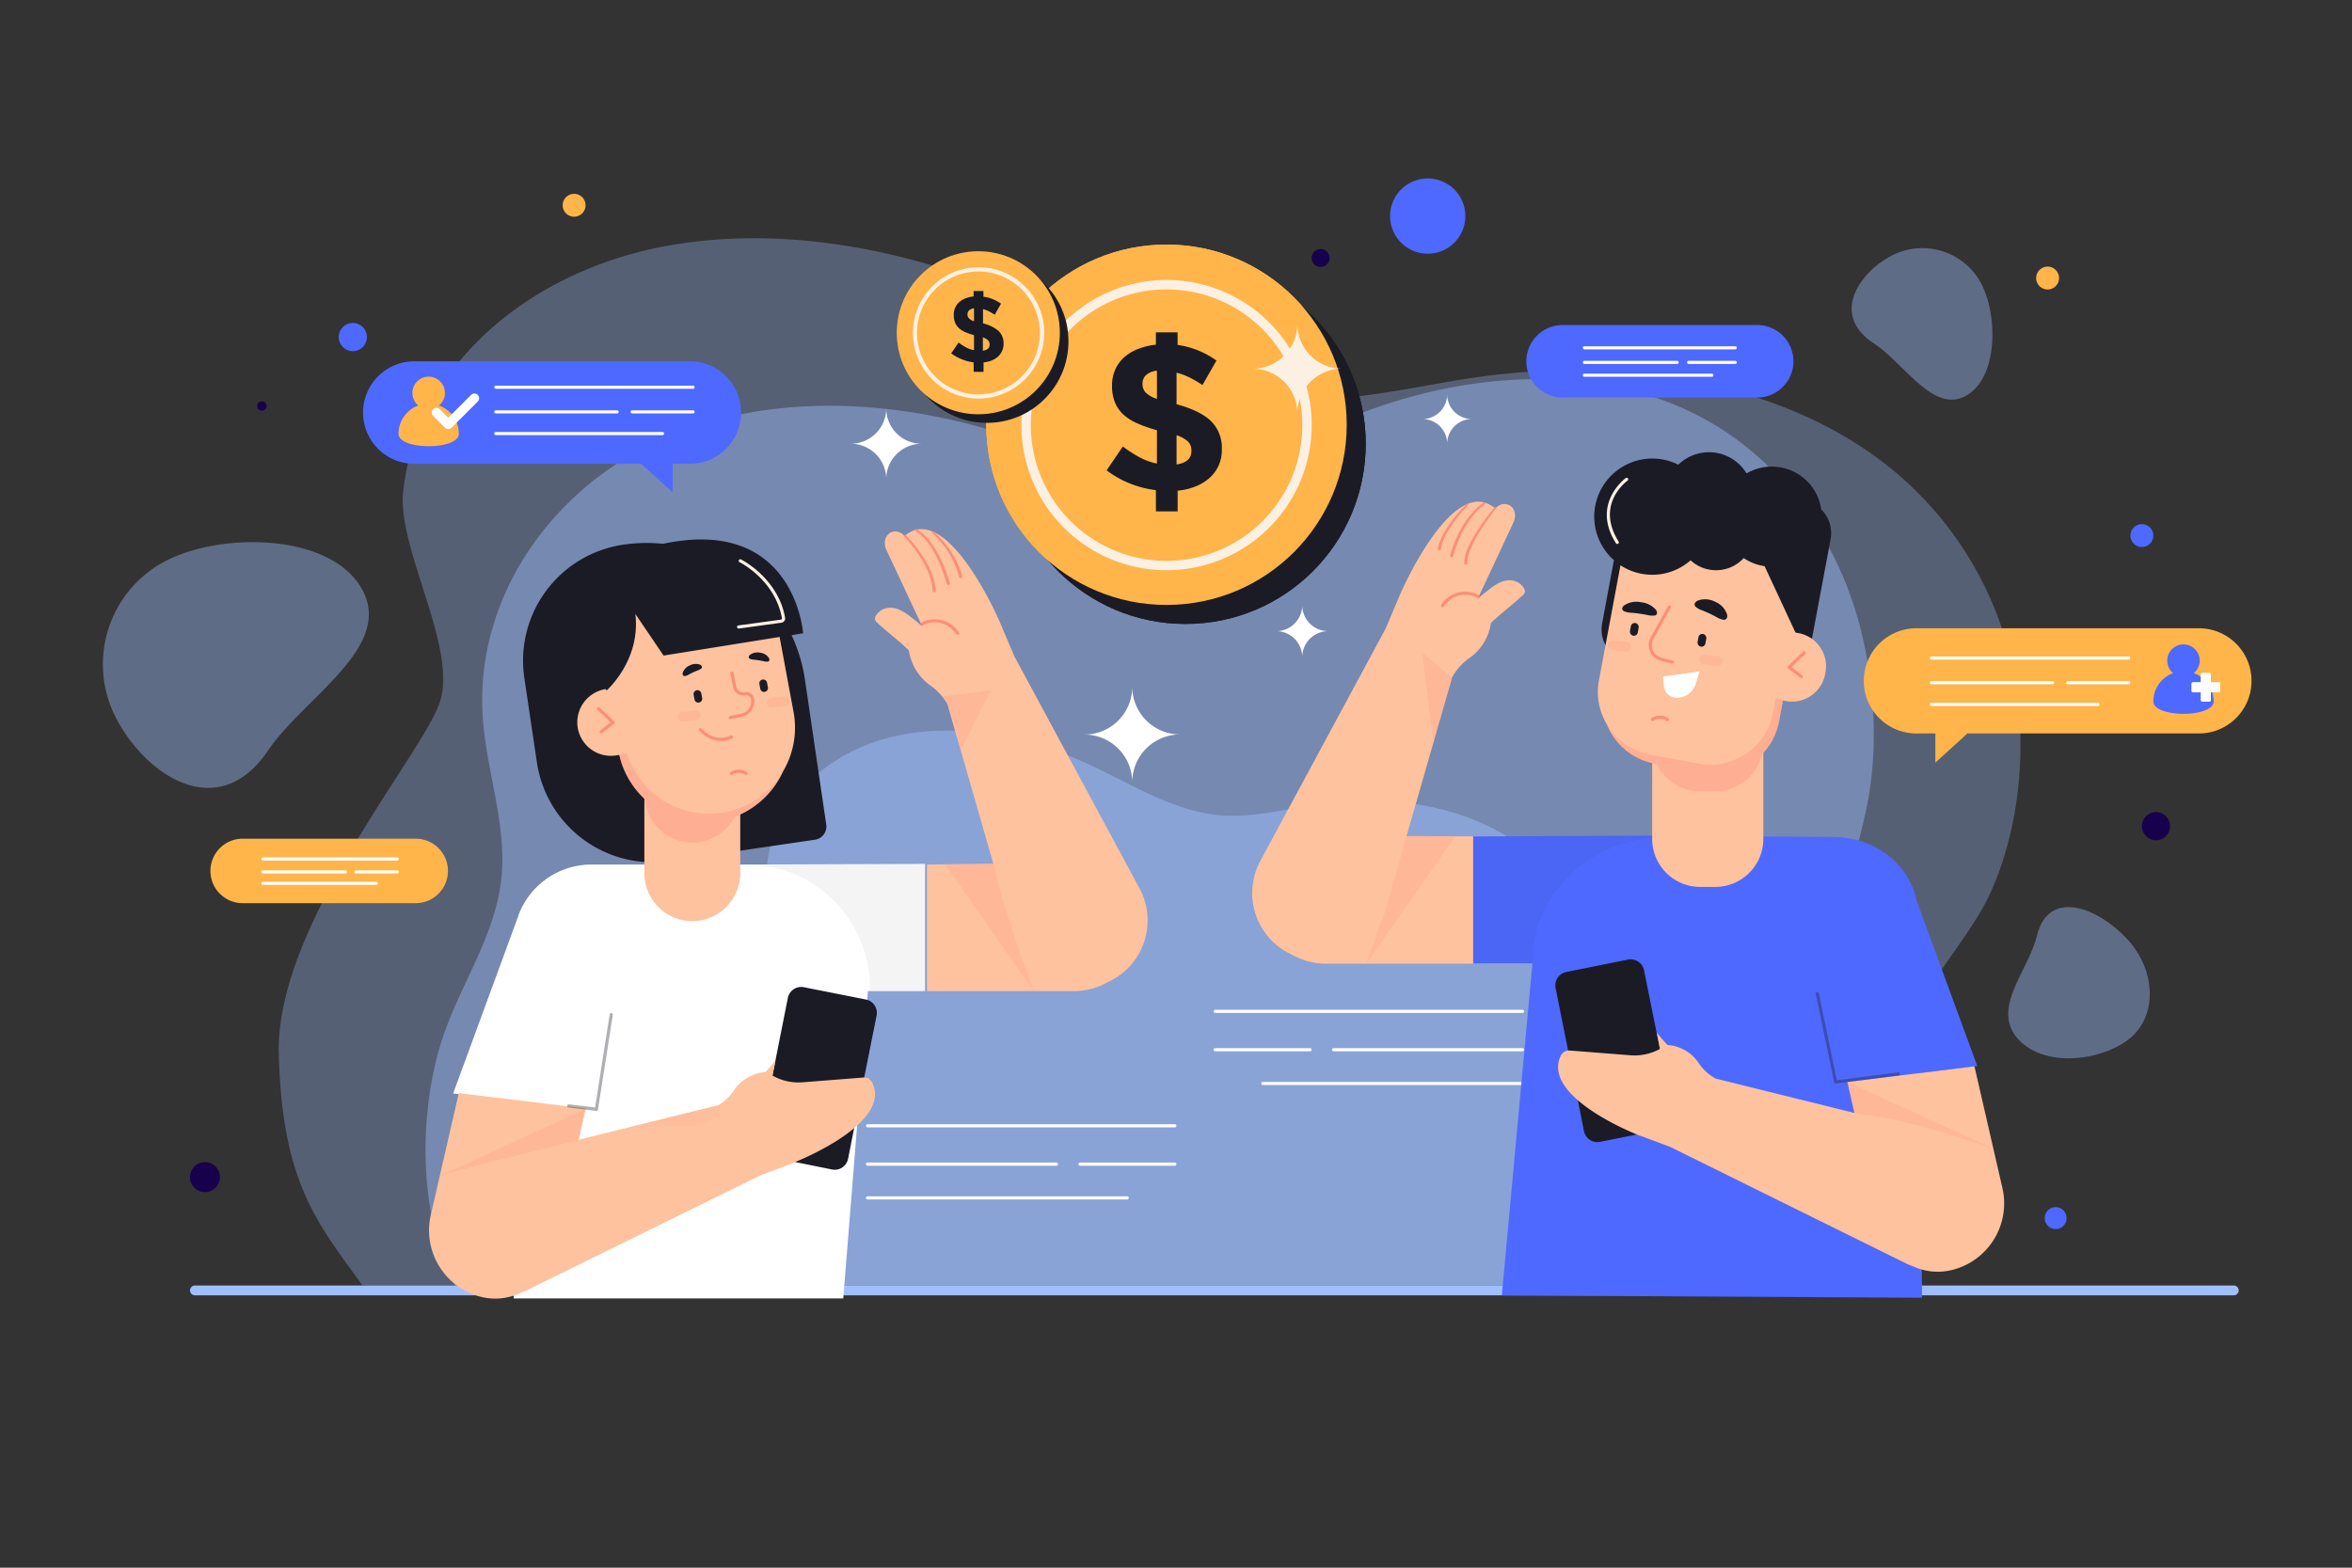 <svg xmlns="http://www.w3.org/2000/svg" viewBox="0 0 750 500"><rect x="0" y="0" width="750" height="500" fill="#333333" stroke="none"/><defs><style>.cls-1{opacity:0.68;}.cls-2,.cls-3,.cls-5{fill:#9fbfff;}.cls-2,.cls-6{opacity:0.47;}.cls-3{opacity:0.41;}.cls-4{opacity:0.43;}.cls-7{fill:#17014c;}.cls-8{fill:#4e69ff;}.cls-9{fill:#ffb54a;}.cls-10,.cls-17,.cls-19{fill:#1b1b25;}.cls-11{fill:#fcf0e3;}.cls-12{fill:#fff;}.cls-13{fill:#fec29e;}.cls-14{fill:none;}.cls-15,.cls-18,.cls-20,.cls-21{fill:#ff887c;}.cls-15{opacity:0.17;}.cls-16{fill:#fb8e77;}.cls-17{opacity:0.05;}.cls-18{opacity:0.18;}.cls-19{opacity:0.35;}.cls-20{opacity:0.32;}.cls-21{opacity:0.08;}</style></defs><g id="BACKGROUND"><g class="cls-1"><path class="cls-2" d="M643.66,224.72a111.87,111.87,0,0,0-38.46-73.45c-35.3-30.15-88.7-37.75-135.5-30.78-19.6,2.92-39,8.09-59.11,6.47-29.28-2.38-55.06-18.65-81.72-30.58-36.28-16.24-77.87-25-116.44-17.91-43.73,8-79.59,38.27-83.87,78.42-1.94,18.19,17.76,50.24,11.55,67.48-6.31,17.49-52.35,71.05-51.21,111.79C90,376.75,100.63,389.37,115.62,410h489.3c9.33-20.9,16.64-37.62,5.72-65.07-8.73-21.93,15-40,24.16-60.4C643,266.36,645.65,244.51,643.66,224.72Z"/></g><path class="cls-3" d="M36.89,228.79a37.13,37.13,0,0,1,16.19-50c18.27-9.33,53.33-8.56,62.66,9.7S97,222.4,85.46,239.39C69.43,263.09,46.22,247.06,36.89,228.79Z"/><path class="cls-3" d="M678.32,299.5c8.93,9.69,9.66,23.55,1.62,31s-27.38,10.73-36.32,1,3.18-21.83,5.9-33C653.32,282.94,669.38,289.82,678.32,299.5Z"/><path class="cls-3" d="M603.09,81.59a21.23,21.23,0,0,1,28.68,8.86c5.47,10.37,5.3,30.41-5.06,35.88s-19.5-10.47-29.3-16.9C583.75,100.45,592.73,87.06,603.09,81.59Z"/><g class="cls-4"><path class="cls-5" d="M589.68,386.09c4.77-23.71-2.88-43.93-4.78-67.17-1.81-22,6-40.51,10.34-61.47,3.86-18.66,2.58-39.78-2.27-58.12-6.61-25-21.84-48.2-43.79-62.33-34.19-22-79.8-19.43-117.57-4.28-15.82,6.34-31.14,14.78-48.09,16.92-24.71,3.11-48.76-7.54-72.83-13.93C277.92,127,242,126.36,211,140.09,176,155.66,151.05,190.8,154,229.5c1.32,17.54,8.07,34.84,5.68,52.27-2.42,17.67-12.92,32.45-18.48,49.09-7.58,22.71-8.27,56.09,3.92,79.14H581.47A96.22,96.22,0,0,0,589.68,386.09Z"/></g><g class="cls-6"><path class="cls-5" d="M508.53,311.82a59.93,59.93,0,0,0-19.7-38.92c-18.08-16-45.44-20-69.42-16.31-10,1.55-20,4.29-30.28,3.43-15-1.26-28.21-9.88-41.87-16.2-18.58-8.61-39.89-13.24-59.65-9.49-22.41,4.24-40.78,20.28-43,41.55-1,9.64,9.1,26.62,5.91,35.76s-26.81,37.65-26.23,59.23,6,28.2,13.69,39.13H488.69c4.78-11.08,8.52-19.93,2.92-34.48-4.47-11.62,7.68-21.19,12.38-32C508.18,333.89,509.55,322.31,508.53,311.82Z"/></g><path class="cls-5" d="M712.3,413.13H62.17a1.58,1.58,0,0,1-1.58-1.58h0A1.58,1.58,0,0,1,62.17,410H712.3a1.58,1.58,0,0,1,1.58,1.58h0A1.58,1.58,0,0,1,712.3,413.13Z"/><circle class="cls-7" cx="687.5" cy="263.5" r="4.5"/><circle class="cls-8" cx="655.5" cy="388.5" r="3.5"/><circle class="cls-8" cx="112.5" cy="107.5" r="4.5"/><path class="cls-7" d="M70.15,375.43a4.78,4.78,0,1,1-4.78-4.78A4.78,4.78,0,0,1,70.15,375.43Z"/><circle class="cls-7" cx="83.5" cy="129.5" r="1.5"/><path class="cls-8" d="M467,71.44a12,12,0,1,1-9.24-14.26A12,12,0,0,1,467,71.44Z"/><path class="cls-9" d="M656.51,89.44a3.65,3.65,0,1,1-2.81-4.33A3.66,3.66,0,0,1,656.51,89.44Z"/><path class="cls-9" d="M186.64,66.23a3.65,3.65,0,1,1-2.8-4.33A3.65,3.65,0,0,1,186.64,66.23Z"/><path class="cls-8" d="M686.57,171.58a3.65,3.65,0,1,1-2.81-4.33A3.65,3.65,0,0,1,686.57,171.58Z"/><path class="cls-7" d="M423.91,82.88a2.86,2.86,0,1,1-2.2-3.4A2.86,2.86,0,0,1,423.91,82.88Z"/></g><g id="OBJECTS"><circle class="cls-10" cx="378.03" cy="141.53" r="57.47"/><circle class="cls-9" cx="371.97" cy="135.47" r="57.47"/><path class="cls-11" d="M372,181.87a46.29,46.29,0,1,1,46.28-46.29A46.35,46.35,0,0,1,372,181.87Zm0-89.57a43.29,43.29,0,1,0,43.28,43.28A43.33,43.33,0,0,0,372,92.3Z"/><path class="cls-10" d="M368.59,156.33a32.87,32.87,0,0,1-8.36-2.16,31.78,31.78,0,0,1-7.36-4.17l5.19-7.59a39.67,39.67,0,0,0,5.3,3.43,20.17,20.17,0,0,0,5.56,2V137.21a44.28,44.28,0,0,1-6.29-2.2,15.84,15.84,0,0,1-4.47-2.86,10.85,10.85,0,0,1-2.66-3.9,13.67,13.67,0,0,1-.9-5.16V123a12.37,12.37,0,0,1,1-5.07,11.59,11.59,0,0,1,2.83-3.93,14.46,14.46,0,0,1,4.43-2.69,21.47,21.47,0,0,1,5.73-1.37V106h6.92v4A27.95,27.95,0,0,1,387.9,115l-4.46,7.8a38.22,38.22,0,0,0-4.06-2.37,20.17,20.17,0,0,0-4.2-1.56v10.06q7.59,2.06,11,5.39a11.9,11.9,0,0,1,3.43,8.93v.13a12,12,0,0,1-1,5.06,11.84,11.84,0,0,1-2.86,3.93,15,15,0,0,1-4.43,2.74,20.81,20.81,0,0,1-5.8,1.39v6.6h-6.92Zm.33-38.1a6,6,0,0,0-3.5,1.43,3.67,3.67,0,0,0-1.1,2.7v.13a3.89,3.89,0,0,0,.94,2.63,9,9,0,0,0,3.66,2.1Zm6.26,29.91q4.72-.73,4.73-4.27v-.13a4,4,0,0,0-1-2.83,9.66,9.66,0,0,0-3.73-2.1Z"/><circle class="cls-10" cx="378.03" cy="141.53" r="57.47"/><circle class="cls-9" cx="371.97" cy="135.47" r="57.47"/><path class="cls-11" d="M372,181.87a46.29,46.29,0,1,1,46.28-46.29A46.35,46.35,0,0,1,372,181.87Zm0-89.57a43.29,43.29,0,1,0,43.28,43.28A43.33,43.33,0,0,0,372,92.3Z"/><path class="cls-10" d="M368.59,156.33a32.87,32.87,0,0,1-8.36-2.16,31.78,31.78,0,0,1-7.36-4.17l5.19-7.59a39.67,39.67,0,0,0,5.3,3.43,20.17,20.17,0,0,0,5.56,2V137.21a44.28,44.28,0,0,1-6.29-2.2,15.84,15.84,0,0,1-4.47-2.86,10.85,10.85,0,0,1-2.66-3.9,13.67,13.67,0,0,1-.9-5.16V123a12.37,12.37,0,0,1,1-5.07,11.59,11.59,0,0,1,2.83-3.93,14.46,14.46,0,0,1,4.43-2.69,21.47,21.47,0,0,1,5.73-1.37V106h6.92v4A27.95,27.95,0,0,1,387.9,115l-4.46,7.8a38.22,38.22,0,0,0-4.06-2.37,20.17,20.17,0,0,0-4.2-1.56v10.06q7.59,2.06,11,5.39a11.9,11.9,0,0,1,3.43,8.93v.13a12,12,0,0,1-1,5.06,11.84,11.84,0,0,1-2.86,3.93,15,15,0,0,1-4.43,2.74,20.81,20.81,0,0,1-5.8,1.39v6.6h-6.92Zm.33-38.1a6,6,0,0,0-3.5,1.43,3.67,3.67,0,0,0-1.1,2.7v.13a3.89,3.89,0,0,0,.94,2.63,9,9,0,0,0,3.66,2.1Zm6.26,29.91q4.72-.73,4.73-4.27v-.13a4,4,0,0,0-1-2.83,9.66,9.66,0,0,0-3.73-2.1Z"/><circle class="cls-10" cx="314.71" cy="108.87" r="26"/><circle class="cls-9" cx="311.96" cy="106.13" r="26"/><path class="cls-11" d="M312,127.12a20.94,20.94,0,1,1,21-20.94A21,21,0,0,1,312,127.12Zm0-40.53a19.59,19.59,0,1,0,19.59,19.59A19.61,19.61,0,0,0,312,86.59Z"/><path class="cls-10" d="M310.44,115.57a15,15,0,0,1-3.79-1,14.68,14.68,0,0,1-3.33-1.88l2.35-3.44a18.91,18.91,0,0,0,2.4,1.55,9.08,9.08,0,0,0,2.52.89v-4.79a20.32,20.32,0,0,1-2.85-1,7,7,0,0,1-2-1.29,4.91,4.91,0,0,1-1.21-1.77,6.22,6.22,0,0,1-.4-2.33v-.06a5.6,5.6,0,0,1,.45-2.29,5.16,5.16,0,0,1,1.28-1.78,6.53,6.53,0,0,1,2-1.22,9.9,9.9,0,0,1,2.6-.62V92.81h3.13v1.81a12.67,12.67,0,0,1,5.61,2.23l-2,3.53a18.24,18.24,0,0,0-1.84-1.07,9.55,9.55,0,0,0-1.9-.71v4.55a11.53,11.53,0,0,1,5,2.44,5.39,5.39,0,0,1,1.55,4v.06a5.48,5.48,0,0,1-.47,2.29,5.43,5.43,0,0,1-1.29,1.78,7,7,0,0,1-2,1.24,9.49,9.49,0,0,1-2.62.63v3h-3.13Zm.15-17.24A2.69,2.69,0,0,0,309,99a1.64,1.64,0,0,0-.49,1.22v.06a1.78,1.78,0,0,0,.42,1.19,4,4,0,0,0,1.66,1Zm2.83,13.53c1.43-.22,2.14-.86,2.14-1.93v-.06a1.84,1.84,0,0,0-.45-1.28,4.39,4.39,0,0,0-1.69-1Z"/><path class="cls-12" d="M282.6,152.82h0a11.3,11.3,0,0,0-11.3-11.29h0a11.3,11.3,0,0,0,11.3-11.29h0a11.29,11.29,0,0,0,11.29,11.29h0A11.29,11.29,0,0,0,282.6,152.82Z"/><path class="cls-12" d="M415.25,209.6h0a8.3,8.3,0,0,0-8.29-8.3h0a8.29,8.29,0,0,0,8.29-8.29h0a8.3,8.3,0,0,0,8.3,8.29h0A8.31,8.31,0,0,0,415.25,209.6Z"/><path class="cls-12" d="M361.05,249.54h0a15.25,15.25,0,0,0-15.25-15.25h0A15.25,15.25,0,0,0,361.05,219h0a15.25,15.25,0,0,0,15.25,15.25h0A15.25,15.25,0,0,0,361.05,249.54Z"/><path class="cls-11" d="M413.7,131.88h0a14.29,14.29,0,0,0-14.29-14.29h0A14.29,14.29,0,0,0,413.7,103.3h0A14.29,14.29,0,0,0,428,117.59h0A14.28,14.28,0,0,0,413.7,131.88Z"/><path class="cls-12" d="M461.47,141.53h0a7.88,7.88,0,0,0-7.89-7.88h0a7.88,7.88,0,0,0,7.89-7.88h0a7.88,7.88,0,0,0,7.88,7.88h0A7.88,7.88,0,0,0,461.47,141.53Z"/><path class="cls-8" d="M219.92,115.23h-87.8a16.35,16.35,0,0,0,0,32.7h72.35l10,9.07v-9.07h5.49a16.35,16.35,0,1,0,0-32.7Z"/><path class="cls-9" d="M140,129.33a5.19,5.19,0,1,0-6.61,0,9.6,9.6,0,0,0-6.31,9c0,5.31,19.23,5.31,19.23,0A9.6,9.6,0,0,0,140,129.33Z"/><path class="cls-12" d="M221,124H158.1a.5.5,0,0,1,0-1H221a.5.5,0,0,1,0,1Z"/><path class="cls-12" d="M211.26,138.78H158.1a.5.5,0,0,1,0-1h53.16a.5.5,0,0,1,0,1Z"/><path class="cls-12" d="M196.78,131.87H158.1a.51.51,0,0,1-.5-.5.5.5,0,0,1,.5-.5h38.68a.5.5,0,0,1,.5.5A.5.5,0,0,1,196.78,131.87Z"/><path class="cls-12" d="M221,131.87H201.6a.51.51,0,0,1-.5-.5.5.5,0,0,1,.5-.5H221a.5.5,0,0,1,.5.5A.51.51,0,0,1,221,131.87Z"/><path class="cls-12" d="M142.94,136.85a1.53,1.53,0,0,1-1.06-.44l-3.76-3.77a1.49,1.49,0,0,1,0-2.12,1.51,1.51,0,0,1,2.12,0l2.7,2.71,7.28-7.28a1.5,1.5,0,0,1,2.12,2.13L144,136.41A1.49,1.49,0,0,1,142.94,136.85Z"/><path class="cls-9" d="M611.51,200.38h90.08a16.78,16.78,0,0,1,0,33.55H627.35l-10.21,9.31v-9.31h-5.63a16.78,16.78,0,1,1,0-33.55Z"/><path class="cls-8" d="M699.57,214.69a5.18,5.18,0,1,0-6.62,0,9.61,9.61,0,0,0-6.3,9c0,5.3,19.23,5.3,19.23,0A9.61,9.61,0,0,0,699.57,214.69Z"/><path class="cls-12" d="M707.47,217.57H705v-2.48a.48.48,0,0,0-.48-.49h-2.27a.49.49,0,0,0-.49.49v2.48h-2.48a.49.49,0,0,0-.49.49v2.27a.48.48,0,0,0,.49.48h2.48v2.49a.48.48,0,0,0,.49.48h2.27a.47.47,0,0,0,.48-.48v-2.49h2.49a.47.47,0,0,0,.48-.48v-2.27A.48.48,0,0,0,707.47,217.57Z"/><path class="cls-12" d="M678.78,210.38H615.87a.5.5,0,0,1-.5-.5.5.5,0,0,1,.5-.5h62.91a.5.5,0,0,1,.5.5A.5.5,0,0,1,678.78,210.38Z"/><path class="cls-12" d="M669,225.15H615.87a.5.5,0,0,1-.5-.5.5.5,0,0,1,.5-.5H669a.5.5,0,0,1,.5.5A.5.5,0,0,1,669,225.15Z"/><path class="cls-12" d="M654.55,218.23H615.87a.5.5,0,0,1,0-1h38.68a.5.5,0,0,1,0,1Z"/><path class="cls-12" d="M678.78,218.23H659.37a.5.5,0,0,1,0-1h19.41a.5.5,0,0,1,0,1Z"/><path class="cls-8" d="M498.28,103.67h62.05a11.56,11.56,0,0,1,0,23.12H498.28a11.56,11.56,0,1,1,0-23.12Z"/><path class="cls-12" d="M553.33,111.43H505.21a.51.51,0,0,1-.5-.5.5.5,0,0,1,.5-.5h48.12a.5.5,0,0,1,.5.5A.51.51,0,0,1,553.33,111.43Z"/><path class="cls-12" d="M545.86,120.17H505.21a.5.5,0,0,1,0-1h40.65a.5.5,0,0,1,0,1Z"/><path class="cls-12" d="M534.79,116.08H505.21a.51.51,0,0,1-.5-.5.5.5,0,0,1,.5-.5h29.58a.5.5,0,0,1,.5.5A.5.5,0,0,1,534.79,116.08Z"/><path class="cls-12" d="M553.33,116.08H538.48a.51.51,0,0,1-.5-.5.5.5,0,0,1,.5-.5h14.85a.5.5,0,0,1,.5.5A.51.51,0,0,1,553.33,116.08Z"/><path class="cls-9" d="M77.7,267.5h55.18a10.28,10.28,0,0,1,0,20.55H77.7a10.28,10.28,0,1,1,0-20.55Z"/><path class="cls-12" d="M126.65,274.46H83.87a.5.5,0,0,1-.5-.5.5.5,0,0,1,.5-.5h42.78a.5.5,0,0,1,.5.5A.51.51,0,0,1,126.65,274.46Z"/><path class="cls-12" d="M120,282.23H83.87a.5.5,0,0,1-.5-.5.5.5,0,0,1,.5-.5H120a.5.5,0,0,1,.5.5A.5.5,0,0,1,120,282.23Z"/><path class="cls-12" d="M110.17,278.59H83.87a.5.5,0,0,1-.5-.5.5.5,0,0,1,.5-.5h26.3a.5.5,0,0,1,.5.5A.51.51,0,0,1,110.17,278.59Z"/><path class="cls-12" d="M126.65,278.59h-13.2a.5.5,0,0,1-.5-.5.5.5,0,0,1,.5-.5h13.2a.5.5,0,0,1,.5.5A.51.51,0,0,1,126.65,278.59Z"/><path class="cls-12" d="M485.52,323.07h-98a.5.5,0,0,1-.5-.5.5.5,0,0,1,.5-.5h98a.5.5,0,0,1,.5.5A.51.51,0,0,1,485.52,323.07Z"/><path class="cls-12" d="M485.52,346.07H402.69a.5.5,0,0,1,0-1h82.83a.5.5,0,0,1,0,1Z"/><path class="cls-12" d="M485.52,335.3H425.25a.5.5,0,0,1-.5-.5.5.5,0,0,1,.5-.5h60.27a.5.5,0,0,1,.5.5A.51.51,0,0,1,485.52,335.3Z"/><path class="cls-12" d="M417.73,335.3H387.48a.5.5,0,0,1-.5-.5.5.5,0,0,1,.5-.5h30.25a.5.5,0,0,1,.5.5A.51.51,0,0,1,417.73,335.3Z"/><path class="cls-12" d="M374.64,359.56h-98a.51.51,0,0,1-.5-.5.5.5,0,0,1,.5-.5h98a.5.5,0,0,1,.5.5A.51.51,0,0,1,374.64,359.56Z"/><path class="cls-12" d="M359.43,382.56H276.6a.51.51,0,0,1-.5-.5.5.5,0,0,1,.5-.5h82.83a.5.5,0,0,1,.5.5A.51.51,0,0,1,359.43,382.56Z"/><path class="cls-12" d="M336.87,371.79H276.6a.51.51,0,0,1-.5-.5.5.5,0,0,1,.5-.5h60.27a.5.5,0,0,1,.5.5A.5.5,0,0,1,336.87,371.79Z"/><path class="cls-12" d="M374.64,371.79H344.39a.5.5,0,0,1-.5-.5.5.5,0,0,1,.5-.5h30.25a.5.5,0,0,1,.5.5A.51.51,0,0,1,374.64,371.79Z"/><path class="cls-13" d="M448.55,266.65l0-.12,14.48-50.36-.06,0a18.07,18.07,0,0,1,5.79-6.42,16.75,16.75,0,0,0,6.68-11.06c3.19-3.08,6.78-5.72,10-8.73a2.29,2.29,0,0,0,.79-1.11,2,2,0,0,0-.41-1.45c-1.68-2.49-4.77-2.85-7.34-1.7a18.32,18.32,0,0,0-4.11,2.69,20.88,20.88,0,0,0-3.25,2.78l11.51-24.59c1-2.18.36-4.67-1.48-5.53h0a3.41,3.41,0,0,0-2.91.06,4.63,4.63,0,0,0-1.61,1.27l.06-.28c-13.49-11.35-30.13,27.26-30.13,27.26l-4.72,11.14-40.06,74.28a21.58,21.58,0,0,0,9.64,29.44h0l.48.22a21.77,21.77,0,0,0,10.91,2.92h78.84l17-40.38ZM471,191.49Z"/><path class="cls-14" d="M446.29,274.51l-2,7C445,279.11,445.69,276.73,446.29,274.51Z"/><path class="cls-15" d="M435.05,307.29Z"/><path class="cls-15" d="M435.06,307.29l.65,0Z"/><path class="cls-15" d="M448.58,266.53l-2.29,8c-.6,2.22-1.28,4.6-2,7l-2.77,9.65a21.35,21.35,0,0,1-1.44,3.51c-2.38,7.14-4.35,12.62-4.35,12.62l28.35-40.6C457,266.71,455.39,266.54,448.58,266.53Z"/><path class="cls-15" d="M435.05,307.29h0Z"/><path class="cls-16" d="M460,193.64a.5.5,0,0,1-.4-.8,9.16,9.16,0,0,1,11.86-3.1.5.5,0,0,1-.49.87c-.25-.13-6.07-3.28-10.57,2.82A.49.49,0,0,1,460,193.64Z"/><path class="cls-16" d="M477,162.24a76.57,76.57,0,0,0-5.73,8.23,38.68,38.68,0,0,0-2.27,4.44,10.84,10.84,0,0,0-1.07,4.65v0a.5.5,0,1,1-1,.06v0a11.82,11.82,0,0,1,1.24-5.08,40.3,40.3,0,0,1,2.42-4.49,77.52,77.52,0,0,1,5.95-8.2.29.29,0,0,1,.42,0,.28.28,0,0,1,0,.41Z"/><path class="cls-16" d="M473.51,160.81a18.84,18.84,0,0,0-3.56,3.36,30,30,0,0,0-2.83,4.05,35.24,35.24,0,0,0-2.16,4.46c-.33.76-.57,1.55-.86,2.32l-.72,2.38v0a.5.5,0,1,1-1-.28h0l.78-2.42c.31-.78.57-1.59.92-2.36a36.21,36.21,0,0,1,2.3-4.52,30.79,30.79,0,0,1,3-4.11,19,19,0,0,1,3.78-3.42.31.31,0,0,1,.35.51Z"/><path class="cls-16" d="M468.06,161.19a49.17,49.17,0,0,0-5.23,6.47,29.14,29.14,0,0,0-2.07,3.58,14.65,14.65,0,0,0-1.26,3.84v0a.5.5,0,0,1-1-.16h0a15.49,15.49,0,0,1,1.45-4.08,29,29,0,0,1,2.21-3.63,48.93,48.93,0,0,1,5.48-6.44.28.28,0,0,1,.41,0,.29.29,0,0,1,0,.41Z"/><path class="cls-8" d="M630.51,340l-19.34-52.71c-2.3-11.57-13.3-20.34-26.54-20.34l-54-.43-60.87.23v40.58h18.89l-9.75,105.82,134,.76-.75-71.66Z"/><path class="cls-17" d="M530.5,267l.11-.45-60.87.23v40.58h18.89l.1-1.07C488.73,284.82,507.35,267.42,530.5,267Z"/><path class="cls-18" d="M453.58,208.24s3.42,29,3.62,28.31l5.86-20.38Z"/><path class="cls-10" d="M533.36,355.13l-5.11-25.78-4-19.89a4.35,4.35,0,0,0-5.1-3.41L499.45,310a4.35,4.35,0,0,0-3.41,5.1l4,20L503.16,351l1.94,9.77a4.35,4.35,0,0,0,5.1,3.41l11.66-2.32,8.09-1.6A4.36,4.36,0,0,0,533.36,355.13Z"/><path class="cls-13" d="M638.52,378.89l-8.91-38.8-40.51,5,2.23,9.87-.21-.05-44-10.9,0,0a14.8,14.8,0,0,1-5.5-5.06,13.17,13.17,0,0,0-9.89-5.67c-1.2-1.25-2.31-2.59-3.41-3.94l1,5.2-.26.14a16.69,16.69,0,0,1-9.12,1.89l-19.36-1.51a2.94,2.94,0,0,0-2.89,1.65c-5.67,11.91,18.66,22.81,24.21,25.11h0l.2.08.23.1.21.08.17.07.17.07.06,0,.09,0,9.52,3.56L607.89,403a19.51,19.51,0,0,0,2.13.88,18.74,18.74,0,0,0,12.08,1.25h0A21.86,21.86,0,0,0,638.52,378.89Z"/><path class="cls-15" d="M635.65,366.38,589.1,345.05c1.56,6.77.65,3.78,2,9.82l3.17.78C607.69,356.56,635.65,366.38,635.65,366.38Z"/><path class="cls-19" d="M585.34,345.55a.48.48,0,0,1-.48-.4L579,317a.5.5,0,0,1,1-.2l5.72,27.72,19.59-2.5a.5.5,0,0,1,.56.44.51.51,0,0,1-.44.56l-20,2.55Z"/><path class="cls-15" d="M636,368l.08.4Z"/><path class="cls-15" d="M636,368.38Z"/><path class="cls-15" d="M635.65,366.38s.1.55.21,1.07C635.8,367.17,635.73,366.83,635.65,366.38Z"/><path class="cls-15" d="M635.86,367.45l.1.53C635.93,367.83,635.9,367.64,635.86,367.45Z"/><path class="cls-10" d="M580.76,162.49A15.93,15.93,0,0,0,556.94,151a14,14,0,0,0-21.76-2.79,18.52,18.52,0,0,0-20.53,30.46l-3.76,20.12a10.63,10.63,0,0,0,8.5,12.41L564,219.57a10.64,10.64,0,0,0,12.41-8.5L583.73,172A10.61,10.61,0,0,0,580.76,162.49Z"/><path class="cls-11" d="M515.72,173.49a.51.51,0,0,1-.43-.23c-8-12.62,3-20.7,3.13-20.78a.49.49,0,0,1,.69.11.51.51,0,0,1-.11.7c-.43.3-10.32,7.63-2.86,19.43a.5.5,0,0,1-.15.69A.47.47,0,0,1,515.72,173.49Z"/><path class="cls-13" d="M573.54,201.93l-1-.18-9.85-21.18a16,16,0,0,1-6.66-2.57,12,12,0,0,1-16.94.71,18.5,18.5,0,0,1-22.36,1.58l-6.86,36.65a20.19,20.19,0,0,0,2.54,14.13,20.5,20.5,0,0,0,14.43,12.32v24.2a15.33,15.33,0,0,0,15.29,15.29H547a15.33,15.33,0,0,0,15.29-15.29V240.11a20.4,20.4,0,0,0,5-10l1.25-6.69,1,.18A10.75,10.75,0,0,0,582,215l.11-.59A10.75,10.75,0,0,0,573.54,201.93Z"/><path class="cls-20" d="M566.24,222.55l-.89,4.77a20.28,20.28,0,0,1-23.68,16.21l-15.57-2.91a20.24,20.24,0,0,1-13.67-9.55,20.52,20.52,0,0,0,15.26,12.52l.62.12a15.34,15.34,0,0,0,13.77,8.69H547a15.33,15.33,0,0,0,14.87-11.82,20.39,20.39,0,0,0,5.43-10.49l1.25-6.69Z"/><path class="cls-16" d="M574.4,216.29a.51.51,0,0,1-.31-.11l-3.89-3a.45.45,0,0,1-.19-.37.52.52,0,0,1,.15-.39l4.8-4.53a.51.51,0,0,1,.71,0,.5.5,0,0,1,0,.71l-4.38,4.13,3.43,2.66a.5.5,0,0,1,.09.7A.5.5,0,0,1,574.4,216.29Z"/><path class="cls-10" d="M549.65,197.68a6,6,0,0,1-2.29-.87c-.77-.42-1.56-.82-2.25-1.14s-1.5-.67-2.32-1a5.89,5.89,0,0,1-2.14-1.2c-.48-.53-.38-1.36.74-1.92a6.81,6.81,0,0,1,5.53.38,6.58,6.58,0,0,1,3.79,4C551,197.11,550.37,197.71,549.65,197.68Z"/><path class="cls-10" d="M517.84,194.94a6.52,6.52,0,0,0,2.4.49c.87.08,1.75.18,2.5.28s1.63.26,2.49.42a6.5,6.5,0,0,0,2.44.18c.68-.15,1-.81.39-1.78a7.28,7.28,0,0,0-4.89-2.47,7,7,0,0,0-5.3,1.05C517,193.86,517.21,194.6,517.84,194.94Z"/><rect class="cls-10" x="541.44" y="202.18" width="2.54" height="4.09" rx="1.24" transform="translate(1038.54 504.88) rotate(-169.39)"/><rect class="cls-10" x="519.88" y="198.68" width="2.54" height="4.09" rx="1.24" transform="translate(996.43 493.98) rotate(-169.39)"/><rect class="cls-15" x="541.82" y="209.07" width="7.52" height="3.15" rx="1.53" transform="translate(1064.19 480.94) rotate(-173.58)"/><rect class="cls-15" x="512.63" y="204.47" width="7.52" height="3.15" rx="1.53" transform="translate(1006.52 468.51) rotate(-173.58)"/><path class="cls-16" d="M526.9,230a.5.5,0,0,1-.3-.9,4.74,4.74,0,0,1,5.4,0,.5.5,0,1,1-.58.82,3.76,3.76,0,0,0-4.23,0A.45.45,0,0,1,526.9,230Z"/><path class="cls-12" d="M530.28,215.79l11.7-1.67-1.28,4.06a6.26,6.26,0,0,1-6,4.37h0a4.16,4.16,0,0,1-4.13-3.71Z"/><path class="cls-16" d="M533.3,211.64a.25.25,0,0,1-.12,0l-3.63-.94a5.1,5.1,0,0,1-3.17-7.41l5.52-9.94a.51.51,0,0,1,.68-.2.5.5,0,0,1,.19.68l-5.52,9.94a4.11,4.11,0,0,0,2.55,6l3.63.95a.5.5,0,0,1,.36.61A.5.5,0,0,1,533.3,211.64Z"/><path class="cls-13" d="M363.48,283.54l-40.06-74.28-4.72-11.15s-16.64-38.6-30.13-27.26l.05.29a4.54,4.54,0,0,0-1.6-1.28,3.45,3.45,0,0,0-2.91-.06h0c-1.84.87-2.51,3.36-1.48,5.54l11.51,24.59a21,21,0,0,0-3.25-2.79,17.94,17.94,0,0,0-4.11-2.68c-2.57-1.15-5.66-.79-7.34,1.7a1.94,1.94,0,0,0-.41,1.45,2.33,2.33,0,0,0,.79,1.11c3.26,3,6.85,5.64,10,8.73a16.77,16.77,0,0,0,6.68,11.06,18.15,18.15,0,0,1,5.79,6.41l-.06.05,14.51,50.48-21.19.29v40.37h46.86a21.88,21.88,0,0,0,10.93-2.92l.46-.21h0A21.58,21.58,0,0,0,363.48,283.54Z"/><path class="cls-15" d="M329.62,316.11h0s-10.89-29.3-12.76-40.77c-7.22,0-8.31.32-15.53.32Z"/><path class="cls-16" d="M305.33,202.44a.51.51,0,0,1-.4-.2c-4.5-6.1-10.33-3-10.57-2.82a.5.5,0,0,1-.68-.19.49.49,0,0,1,.19-.68,9.15,9.15,0,0,1,11.86,3.1.5.5,0,0,1-.1.7A.55.55,0,0,1,305.33,202.44Z"/><path class="cls-16" d="M288.78,170.64a43.87,43.87,0,0,1,3.37,3.84,40.71,40.71,0,0,1,2.89,4.21,29.84,29.84,0,0,1,2.24,4.62,19.83,19.83,0,0,1,1.13,5.07.5.5,0,0,1-1,.08h0v0a19.1,19.1,0,0,0-1-4.82,29.79,29.79,0,0,0-2.09-4.52,40.91,40.91,0,0,0-2.76-4.19,42.32,42.32,0,0,0-3.23-3.84h0a.3.3,0,0,1,.43-.42Z"/><path class="cls-16" d="M292.16,168.72a13.12,13.12,0,0,1,3.94,3.41,27.26,27.26,0,0,1,2.88,4.29,41.92,41.92,0,0,1,2.21,4.64l.91,2.41.81,2.43a.5.5,0,1,1-1,.32h0v0l-.75-2.41-.85-2.38a41.28,41.28,0,0,0-2.08-4.59,26.2,26.2,0,0,0-2.72-4.22,12.75,12.75,0,0,0-3.63-3.3l-.05,0a.31.31,0,0,1-.13-.42A.32.32,0,0,1,292.16,168.72Z"/><path class="cls-16" d="M297.65,169.56a25.36,25.36,0,0,1,3.06,3,30.11,30.11,0,0,1,2.56,3.39,26.67,26.67,0,0,1,2.06,3.74,27.26,27.26,0,0,1,1.48,4,.5.5,0,0,1-1,.28h0v0a26.11,26.11,0,0,0-1.33-3.91,26.56,26.56,0,0,0-1.9-3.67,27.69,27.69,0,0,0-2.43-3.37,23.2,23.2,0,0,0-2.89-3h0a.29.29,0,0,1,.37-.45Z"/><path class="cls-18" d="M300.46,222.12l15.48-1.91-9.57,19S303.52,225.09,300.46,222.12Z"/><path class="cls-12" d="M238.25,275.74H188.62a24.83,24.83,0,0,0-23.23,16h0l-.08.2,0,.1-20.81,56.71,19.32,2.36v63H268.9l7.86-98H295V275.54Z"/><path class="cls-17" d="M295.59,275.54l-55.85.23h0A39.3,39.3,0,0,1,277.39,315l-.09,1.07h18.29Z"/><path class="cls-10" d="M276.08,318.78l-19.75-3.92a4.35,4.35,0,0,0-5.1,3.41l-3.95,19.89-5.11,25.78a4.34,4.34,0,0,0,3.41,5.09l8.09,1.61L265.33,373a4.34,4.34,0,0,0,5.1-3.41l1.94-9.77,3.15-15.88,4-20A4.34,4.34,0,0,0,276.08,318.78Z"/><path class="cls-13" d="M278.15,345.32a2.75,2.75,0,0,0-1.1-1.21c-.09-.13-.15-.25-.25-.38l-.47.06a3.17,3.17,0,0,0-1.07-.12l-19.36,1.52a16.7,16.7,0,0,1-9.12-1.9l-.47-.25,1-4.88c-1,1.28-2.1,2.54-3.23,3.74a13.53,13.53,0,0,0-6.88,2.59,12.5,12.5,0,0,0-3.19,3.28,15.89,15.89,0,0,1-3.58,3.84,12.11,12.11,0,0,1-1.65,1l0-.06-44,10.9-.2,0,2.24-9.91-40.52-4.91-8.91,38.79A21.88,21.88,0,0,0,153.7,413.7h0a18.81,18.81,0,0,0,12.08-1.25c.72-.26,1.43-.55,2.13-.88l74.53-36.69,10.1-3.79s.41-.15,1.13-.45l-.15,0C258.13,368.73,284,357.56,278.15,345.32Z"/><path class="cls-15" d="M139.57,376.76c0,.21-.06.34-.08.4Z"/><path class="cls-15" d="M184.4,363.67c.92-4.19.65-3.83,2-9.86l-46.56,21.38s4.62-1.39,11-3.08c.59-.22,1.2-.41,1.82-.58Z"/><path class="cls-15" d="M139.69,376.18l-.12.58Z"/><path class="cls-15" d="M139.49,377.16Z"/><path class="cls-15" d="M139.88,375.19l-.19,1C139.79,375.68,139.88,375.19,139.88,375.19Z"/><path class="cls-19" d="M190.19,354.31h-.07l-8.83-1.1a.5.5,0,0,1-.44-.55.5.5,0,0,1,.56-.44l8.36,1,4.65-29.69a.51.51,0,0,1,.57-.42.51.51,0,0,1,.42.57l-4.73,30.18A.5.5,0,0,1,190.19,354.31Z"/><path class="cls-21" d="M200.51,359.52l20-.5c3.72.49,9.65-2.87,9-6.56h0Z"/><path class="cls-10" d="M263.47,263l-6.79-46.19a50.87,50.87,0,0,0-4.27-14.23l3.68-.6s-2.59-37.49-44.63-28.54a51.67,51.67,0,0,0-12.71.28h0a37.38,37.38,0,0,0-31.56,42.42l4,26.93a37.39,37.39,0,0,0,42.42,31.55l46.32-6.81A4.24,4.24,0,0,0,263.47,263Z"/><path class="cls-11" d="M235.57,200.47a.5.5,0,0,1-.06-1L249,197.63a.38.38,0,0,0,.27-.16.38.38,0,0,0,.07-.29C247.18,185,236,179.37,235.84,179.32a.5.5,0,1,1,.44-.9c.12.06,11.79,5.89,14.07,18.59a1.36,1.36,0,0,1-.24,1.05,1.45,1.45,0,0,1-1,.56l-13.52,1.85Z"/><path class="cls-13" d="M248.6,203.15l-37,5.94-9-13.28c1.77,14.82-9.16,24.4-9.16,24.4l-.31-.44-.31.06a10.75,10.75,0,0,0-8.56,12.5h0a10.75,10.75,0,0,0,12.51,8.56l.7-.13a27.65,27.65,0,0,0,8,14V278.5a15.33,15.33,0,0,0,15.29,15.29h0a15.33,15.33,0,0,0,15.29-15.29V259.77a27.77,27.77,0,0,0,13.58-13.62l0,0a27.37,27.37,0,0,0,3.41-19.1Z"/><path class="cls-20" d="M231.14,259.05h0A27.47,27.47,0,0,1,200,240.58c-.14-.43-2.55.13-2.49.39a27.49,27.49,0,0,0,8.06,13.88,15.33,15.33,0,0,0,15.21,13.88h0a15.32,15.32,0,0,0,13.54-8.24,27.75,27.75,0,0,0,15.35-14.37A27.38,27.38,0,0,1,231.14,259.05Z"/><path class="cls-16" d="M191.71,233.86a.5.5,0,0,1-.31-.89l3.32-2.58-4.24-4a.49.49,0,0,1,0-.7.5.5,0,0,1,.71,0l4.66,4.4a.48.48,0,0,1,.16.39.52.52,0,0,1-.19.37L192,233.76A.49.49,0,0,1,191.71,233.86Z"/><path class="cls-10" d="M218.34,215.63a3.56,3.56,0,0,0,1.36-.51c.46-.25.92-.49,1.33-.68s.89-.4,1.38-.59a3.54,3.54,0,0,0,1.27-.71c.28-.31.23-.81-.44-1.14a4,4,0,0,0-3.28.23,3.88,3.88,0,0,0-2.25,2.35C217.55,215.3,217.91,215.65,218.34,215.63Z"/><path class="cls-10" d="M244.86,211a3.5,3.5,0,0,1-1.45-.12c-.51-.11-1-.21-1.47-.28s-1-.14-1.48-.19a3.41,3.41,0,0,1-1.42-.33c-.36-.22-.44-.71.1-1.21a4,4,0,0,1,3.22-.7,3.89,3.89,0,0,1,2.81,1.65C245.52,210.48,245.28,210.92,244.86,211Z"/><path class="cls-16" d="M229.88,236.32a9.88,9.88,0,0,1-6.88-3.26.5.5,0,0,1,.07-.7.49.49,0,0,1,.7.06c.16.19,3.95,4.62,9.26,2.18a.49.49,0,0,1,.66.24.5.5,0,0,1-.25.67A8.49,8.49,0,0,1,229.88,236.32Z"/><path class="cls-16" d="M232.86,229.34a.5.5,0,0,1-.49-.4.51.51,0,0,1,.4-.59l3.51-.69a4,4,0,0,0,3.18-4.74,1.46,1.46,0,0,0-1.71-1.15,3.43,3.43,0,0,1-4-2.69l-.85-4.32a.5.5,0,0,1,.4-.58.48.48,0,0,1,.58.39l.85,4.31a2.43,2.43,0,0,0,2.84,1.91,2.39,2.39,0,0,1,1.84.37,2.43,2.43,0,0,1,1,1.56,5.05,5.05,0,0,1-4,5.92l-3.52.69Z"/><path class="cls-10" d="M222.9,224.07h0a1.23,1.23,0,0,1-1.44-1l-.28-1.47a1.25,1.25,0,0,1,1-1.45h0a1.24,1.24,0,0,1,1.44,1l.28,1.48A1.24,1.24,0,0,1,222.9,224.07Z"/><path class="cls-10" d="M243.87,220.66h0a1.23,1.23,0,0,1-1.44-1l-.28-1.48a1.23,1.23,0,0,1,1-1.44h0a1.23,1.23,0,0,1,1.44,1l.28,1.48A1.24,1.24,0,0,1,243.87,220.66Z"/><path class="cls-15" d="M222,229.64l-4.23.48a1.54,1.54,0,0,1-1.69-1.35h0a1.54,1.54,0,0,1,1.35-1.7l4.22-.47a1.54,1.54,0,0,1,1.7,1.35h0A1.54,1.54,0,0,1,222,229.64Z"/><path class="cls-15" d="M250.42,225.17l-4.22.48a1.55,1.55,0,0,1-1.7-1.35h0a1.55,1.55,0,0,1,1.35-1.7l4.23-.47a1.53,1.53,0,0,1,1.69,1.35h0A1.53,1.53,0,0,1,250.42,225.17Z"/><path class="cls-16" d="M237.91,247.21a.53.53,0,0,1-.29-.1,3.64,3.64,0,0,0-4.1,0,.5.5,0,0,1-.69-.13.49.49,0,0,1,.12-.69,4.62,4.62,0,0,1,5.26,0,.51.51,0,0,1,.11.7A.49.49,0,0,1,237.91,247.21Z"/></g></svg>